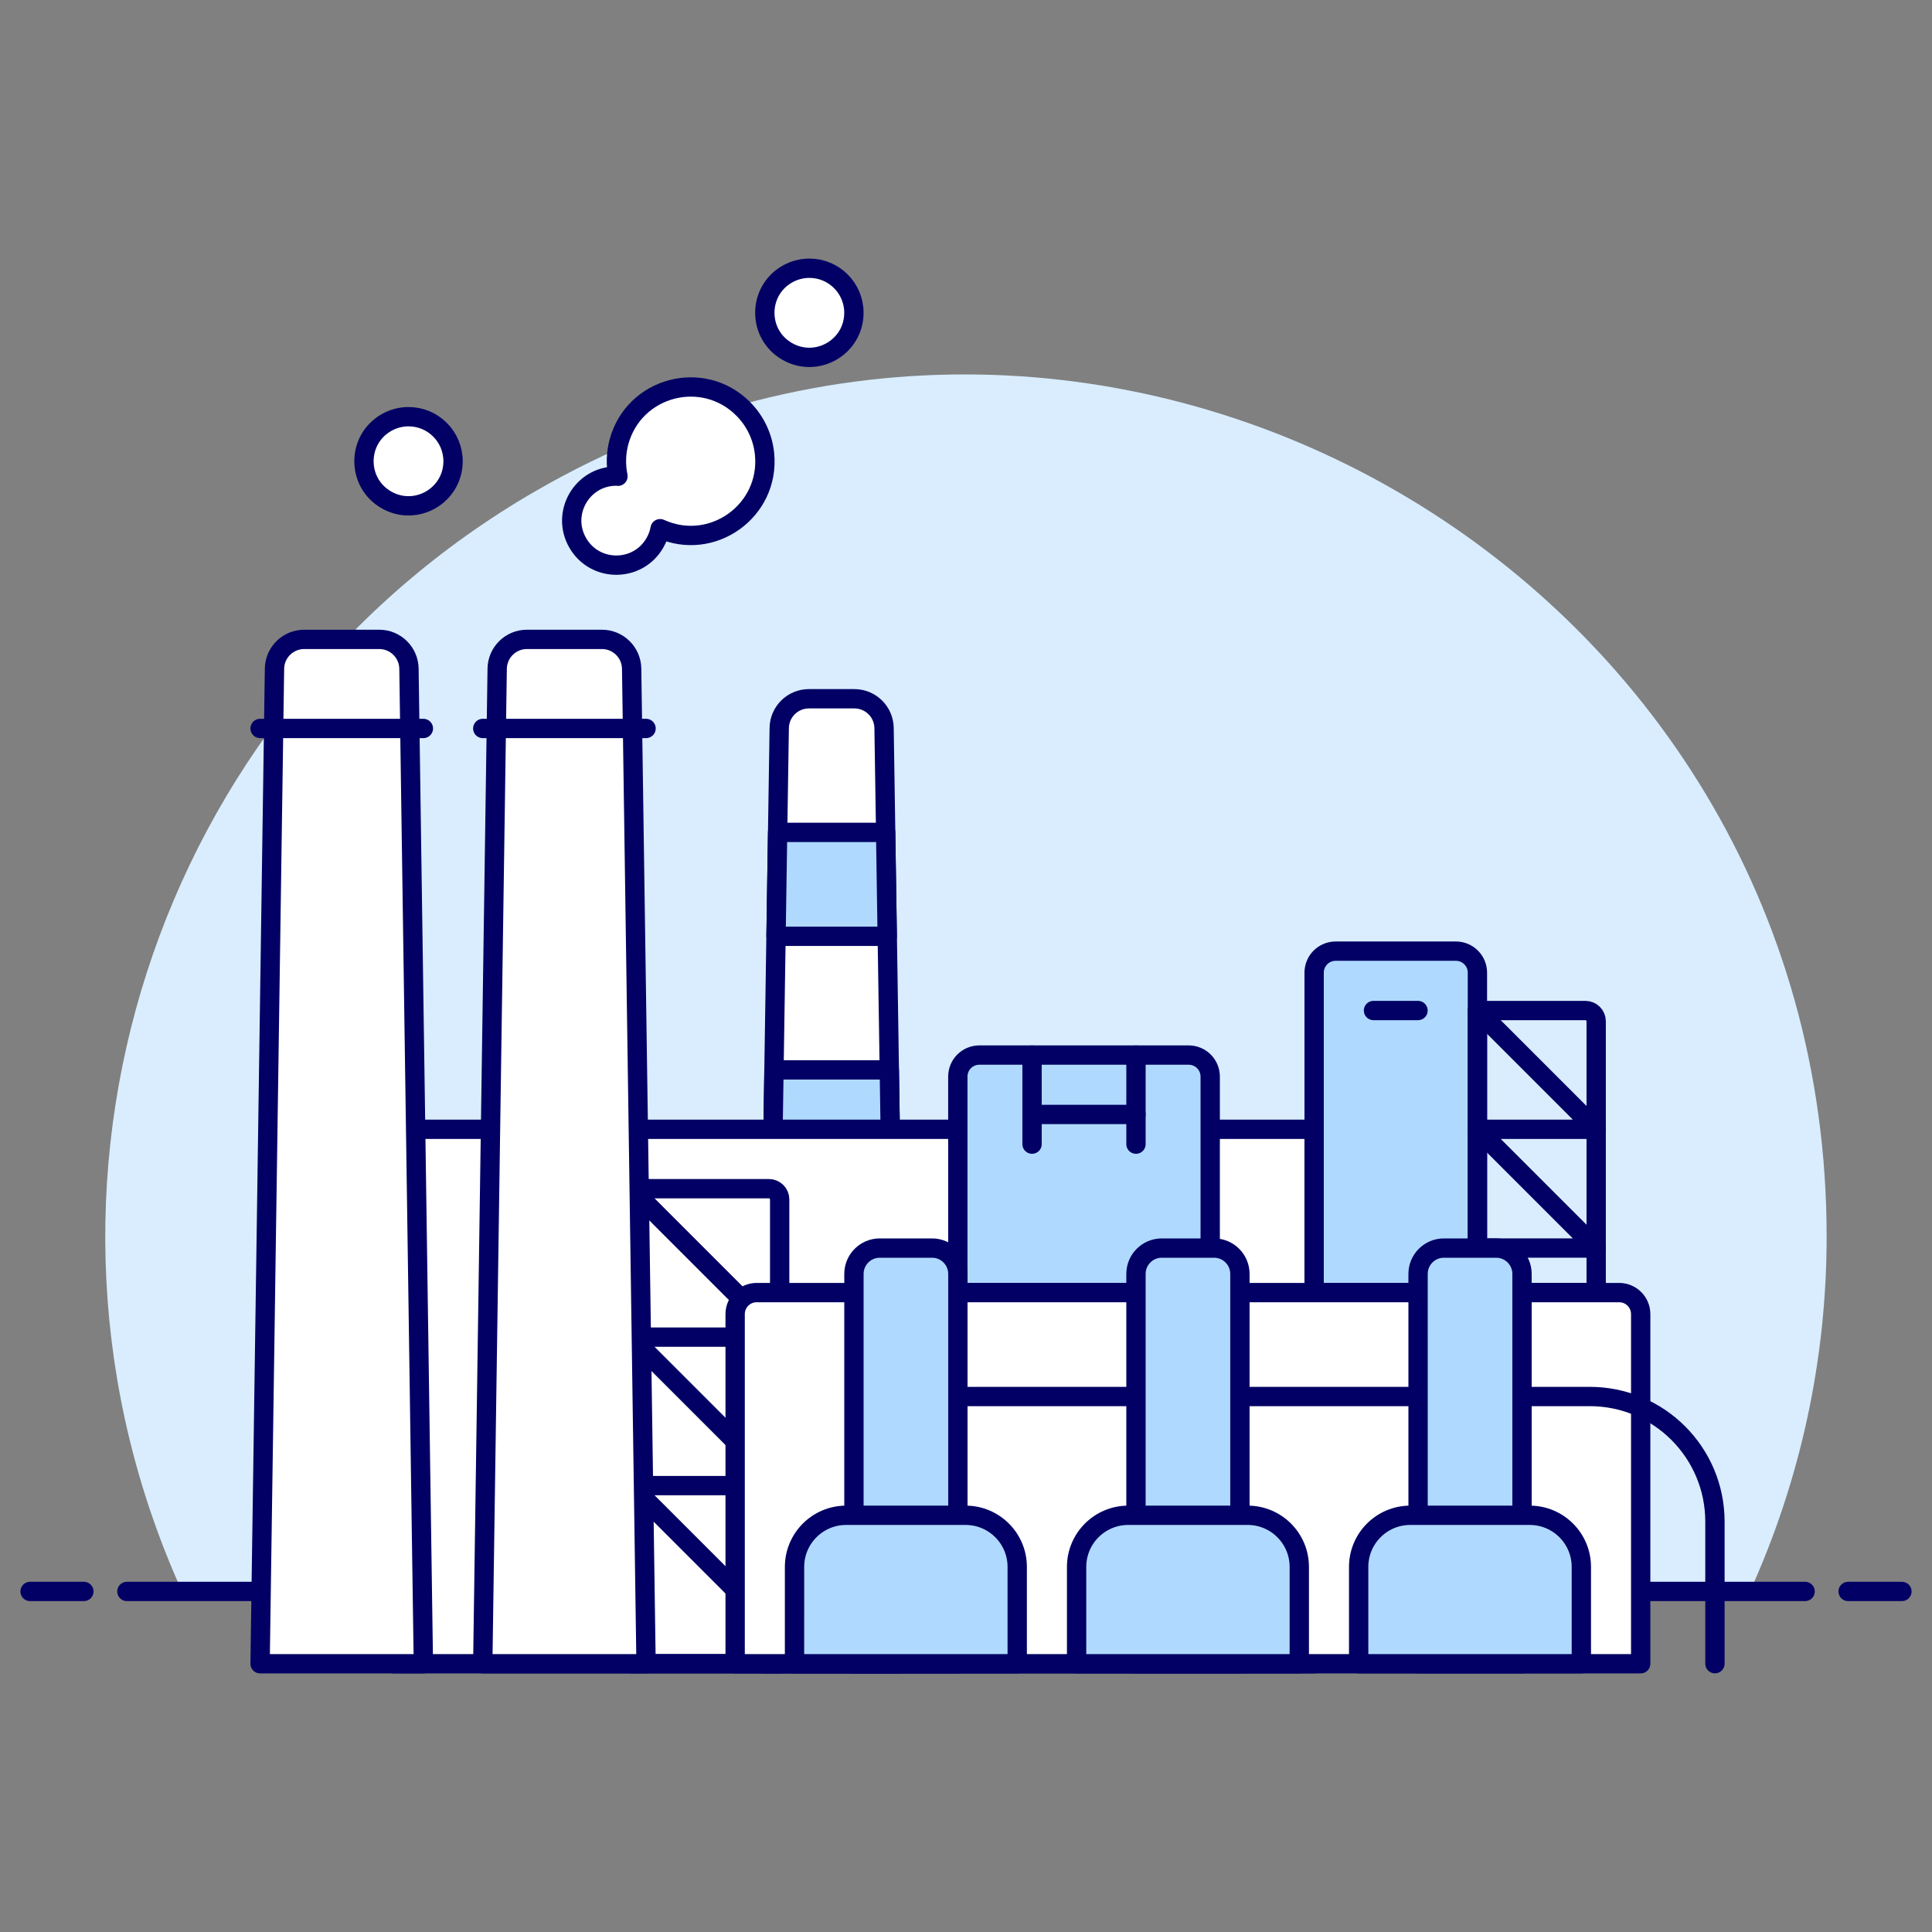 <svg viewBox="0 0 100 100" xmlns="http://www.w3.org/2000/svg" id="Factory--Streamline-Ux.svg" height="100" width="100"><rect x="0" y="0" width="100" height="100" fill="#808080" stroke="none"/><desc>Factory Streamline Illustration: https://streamlinehq.com</desc><path d="M94.546 63.998C94.55 29.707 57.431 8.27 27.732 25.412C7.889 36.865 -0.03 61.503 9.424 82.373H90.576C93.197 76.602 94.55 70.336 94.546 63.998Z" fill="#d9edff" stroke-width="1"></path><path d="M6.568 82.373H93.432" fill="none" stroke="#020064" stroke-linecap="round" stroke-linejoin="round" stroke-width="1"></path><path d="M1.557 82.373H4.341" fill="none" stroke="#020064" stroke-linecap="round" stroke-linejoin="round" stroke-width="1"></path><path d="M95.659 82.373H98.443" fill="none" stroke="#020064" stroke-linecap="round" stroke-linejoin="round" stroke-width="1"></path><path d="M41.87 36.168H44.222C45.062 36.168 45.746 36.842 45.759 37.681L46.503 86.115H39.587L40.333 37.681C40.345 36.842 41.03 36.167 41.87 36.168Z" fill="#ffffff" stroke="#020064" stroke-linecap="round" stroke-linejoin="round" stroke-width="1"></path><path d="M40.167 48.463H45.923L45.841 43.084H40.249L40.167 48.463Z" fill="#b0d9ff" stroke="#020064" stroke-linecap="round" stroke-linejoin="round" stroke-width="1"></path><path d="M39.977 60.757H46.112L46.031 55.378H40.061L39.977 60.757Z" fill="#b0d9ff" stroke="#020064" stroke-linecap="round" stroke-linejoin="round" stroke-width="1"></path><path d="M20.377 58.452H68.019V86.115H20.377Z" fill="#ffffff" stroke-width="1"></path><path d="M20.377 58.452H68.019V86.115H20.377Z" fill="none" stroke="#020064" stroke-linecap="round" stroke-linejoin="round" stroke-width="1"></path><path d="M69.132 49.231H75.358C75.972 49.231 76.471 49.73 76.471 50.345V66.904H68.019V50.345C68.019 49.73 68.517 49.231 69.132 49.231Z" fill="#b0d9ff" stroke="#020064" stroke-linecap="round" stroke-linejoin="round" stroke-width="1"></path><path d="M61.526 54.61H50.691C50.075 54.61 49.577 55.108 49.577 55.724V66.904H62.64V55.724C62.64 55.108 62.141 54.61 61.526 54.61Z" fill="#b0d9ff" stroke="#020064" stroke-linecap="round" stroke-linejoin="round" stroke-width="1"></path><path d="M82.618 66.904H76.471V52.305H82.062C82.369 52.305 82.618 52.554 82.618 52.861Z" fill="none" stroke="#020064" stroke-linecap="round" stroke-linejoin="round" stroke-width="1"></path><path d="M76.471 52.305L82.618 58.452H76.471L82.618 64.599H76.471" fill="none" stroke="#020064" stroke-linecap="round" stroke-linejoin="round" stroke-width="1"></path><path d="M40.356 86.115H32.672V61.526H39.799C40.107 61.526 40.356 61.775 40.356 62.082Z" fill="none" stroke="#020064" stroke-linecap="round" stroke-linejoin="round" stroke-width="1"></path><path d="M32.672 61.526L40.356 69.21H32.672L40.356 76.894H32.672L40.356 84.578" fill="none" stroke="#020064" stroke-linecap="round" stroke-linejoin="round" stroke-width="1"></path><path d="M38.051 86.115H84.922V68.018C84.922 67.403 84.424 66.904 83.809 66.904H39.164C38.549 66.904 38.051 67.403 38.051 68.018Z" fill="#ffffff" stroke-width="1"></path><path d="M38.051 86.115H84.922V68.018C84.922 67.403 84.424 66.904 83.809 66.904H39.164C38.549 66.904 38.051 67.403 38.051 68.018Z" fill="none" stroke="#020064" stroke-linecap="round" stroke-linejoin="round" stroke-width="1"></path><path d="M49.577 72.283H82.288C85.865 72.283 88.765 75.184 88.765 78.761V86.111" fill="none" stroke="#020064" stroke-linecap="round" stroke-linejoin="round" stroke-width="1"></path><path d="M27.271 33.094H31.157C31.997 33.095 32.681 33.769 32.694 34.609L33.44 86.115H24.988L25.734 34.609C25.747 33.769 26.431 33.095 27.271 33.094Z" fill="#ffffff" stroke-width="1"></path><path d="M15.745 33.094H19.631C20.471 33.095 21.155 33.769 21.168 34.609L21.914 86.115H13.462L14.208 34.609C14.22 33.769 14.905 33.095 15.745 33.094Z" fill="#ffffff" stroke-width="1"></path><path d="M27.271 33.094H31.157C31.997 33.095 32.681 33.769 32.694 34.609L33.44 86.115H24.988L25.734 34.609C25.747 33.769 26.431 33.095 27.271 33.094Z" fill="none" stroke="#020064" stroke-linecap="round" stroke-linejoin="round" stroke-width="1"></path><path d="M73.4 86.116H78.779V65.937C78.779 65.199 78.18 64.6 77.442 64.6H74.735C73.997 64.6 73.399 65.199 73.399 65.937Z" fill="#b0d9ff" stroke="#020064" stroke-linecap="round" stroke-linejoin="round" stroke-width="1"></path><path d="M70.324 86.115H81.85V81.103C81.85 79.627 80.653 78.431 79.177 78.431H72.997C71.52 78.431 70.324 79.627 70.324 81.103Z" fill="#b0d9ff" stroke="#020064" stroke-linecap="round" stroke-linejoin="round" stroke-width="1"></path><path d="M58.798 86.116H64.178V65.937C64.178 65.199 63.579 64.6 62.841 64.6H60.134C59.396 64.6 58.798 65.199 58.798 65.937Z" fill="#b0d9ff" stroke="#020064" stroke-linecap="round" stroke-linejoin="round" stroke-width="1"></path><path d="M55.725 86.115H67.251V81.103C67.251 79.627 66.055 78.431 64.579 78.431H58.398C56.922 78.431 55.725 79.627 55.725 81.103Z" fill="#b0d9ff" stroke="#020064" stroke-linecap="round" stroke-linejoin="round" stroke-width="1"></path><path d="M44.2 86.116H49.579V65.937C49.579 65.199 48.981 64.6 48.243 64.6H45.536C44.798 64.6 44.2 65.199 44.2 65.937Z" fill="#b0d9ff" stroke="#020064" stroke-linecap="round" stroke-linejoin="round" stroke-width="1"></path><path d="M41.124 86.115H52.651V81.103C52.651 79.627 51.454 78.431 49.978 78.431H43.798C42.322 78.431 41.125 79.627 41.125 81.103Z" fill="#b0d9ff" stroke="#020064" stroke-linecap="round" stroke-linejoin="round" stroke-width="1"></path><path d="M53.419 54.61V59.22" fill="none" stroke="#020064" stroke-linecap="round" stroke-linejoin="round" stroke-width="1"></path><path d="M58.798 54.61V59.22" fill="none" stroke="#020064" stroke-linecap="round" stroke-linejoin="round" stroke-width="1"></path><path d="M53.419 57.684H58.798" fill="none" stroke="#020064" stroke-linecap="round" stroke-linejoin="round" stroke-width="1"></path><path d="M71.092 52.305H73.396" fill="none" stroke="#020064" stroke-linecap="round" stroke-linejoin="round" stroke-width="1"></path><path d="M15.745 33.094H19.631C20.471 33.095 21.155 33.769 21.168 34.609L21.914 86.115H13.462L14.208 34.609C14.22 33.769 14.905 33.095 15.745 33.094Z" fill="none" stroke="#020064" stroke-linecap="round" stroke-linejoin="round" stroke-width="1"></path><path d="M13.462 37.705H21.914" fill="none" stroke="#020064" stroke-linecap="round" stroke-linejoin="round" stroke-width="1"></path><path d="M24.988 37.705H33.44" fill="none" stroke="#020064" stroke-linecap="round" stroke-linejoin="round" stroke-width="1"></path><path d="M44.198 16.189C44.198 17.964 42.277 19.073 40.74 18.186C39.203 17.299 39.203 15.08 40.74 14.193C41.09 13.991 41.488 13.884 41.893 13.884C43.166 13.884 44.198 14.916 44.198 16.189Z" fill="#ffffff" stroke="#020064" stroke-width="1"></path><path d="M23.45 23.873C23.45 25.648 21.529 26.757 19.992 25.87C18.455 24.983 18.455 22.764 19.992 21.877C20.343 21.675 20.741 21.568 21.146 21.568C22.419 21.568 23.45 22.601 23.45 23.873Z" fill="#ffffff" stroke="#020064" stroke-width="1"></path><path d="M38.462 21.157C36.372 19.067 32.803 20.022 32.037 22.877C31.882 23.456 31.864 24.064 31.986 24.651C31.959 24.651 31.932 24.642 31.903 24.642C30.129 24.64 29.017 26.559 29.902 28.097C30.788 29.635 33.006 29.638 33.895 28.102C34.028 27.874 34.12 27.624 34.167 27.365C36.853 28.589 39.857 26.447 39.574 23.509C39.489 22.619 39.095 21.788 38.462 21.157Z" fill="#ffffff" stroke="#020064" stroke-linejoin="round" stroke-width="1"></path></svg>